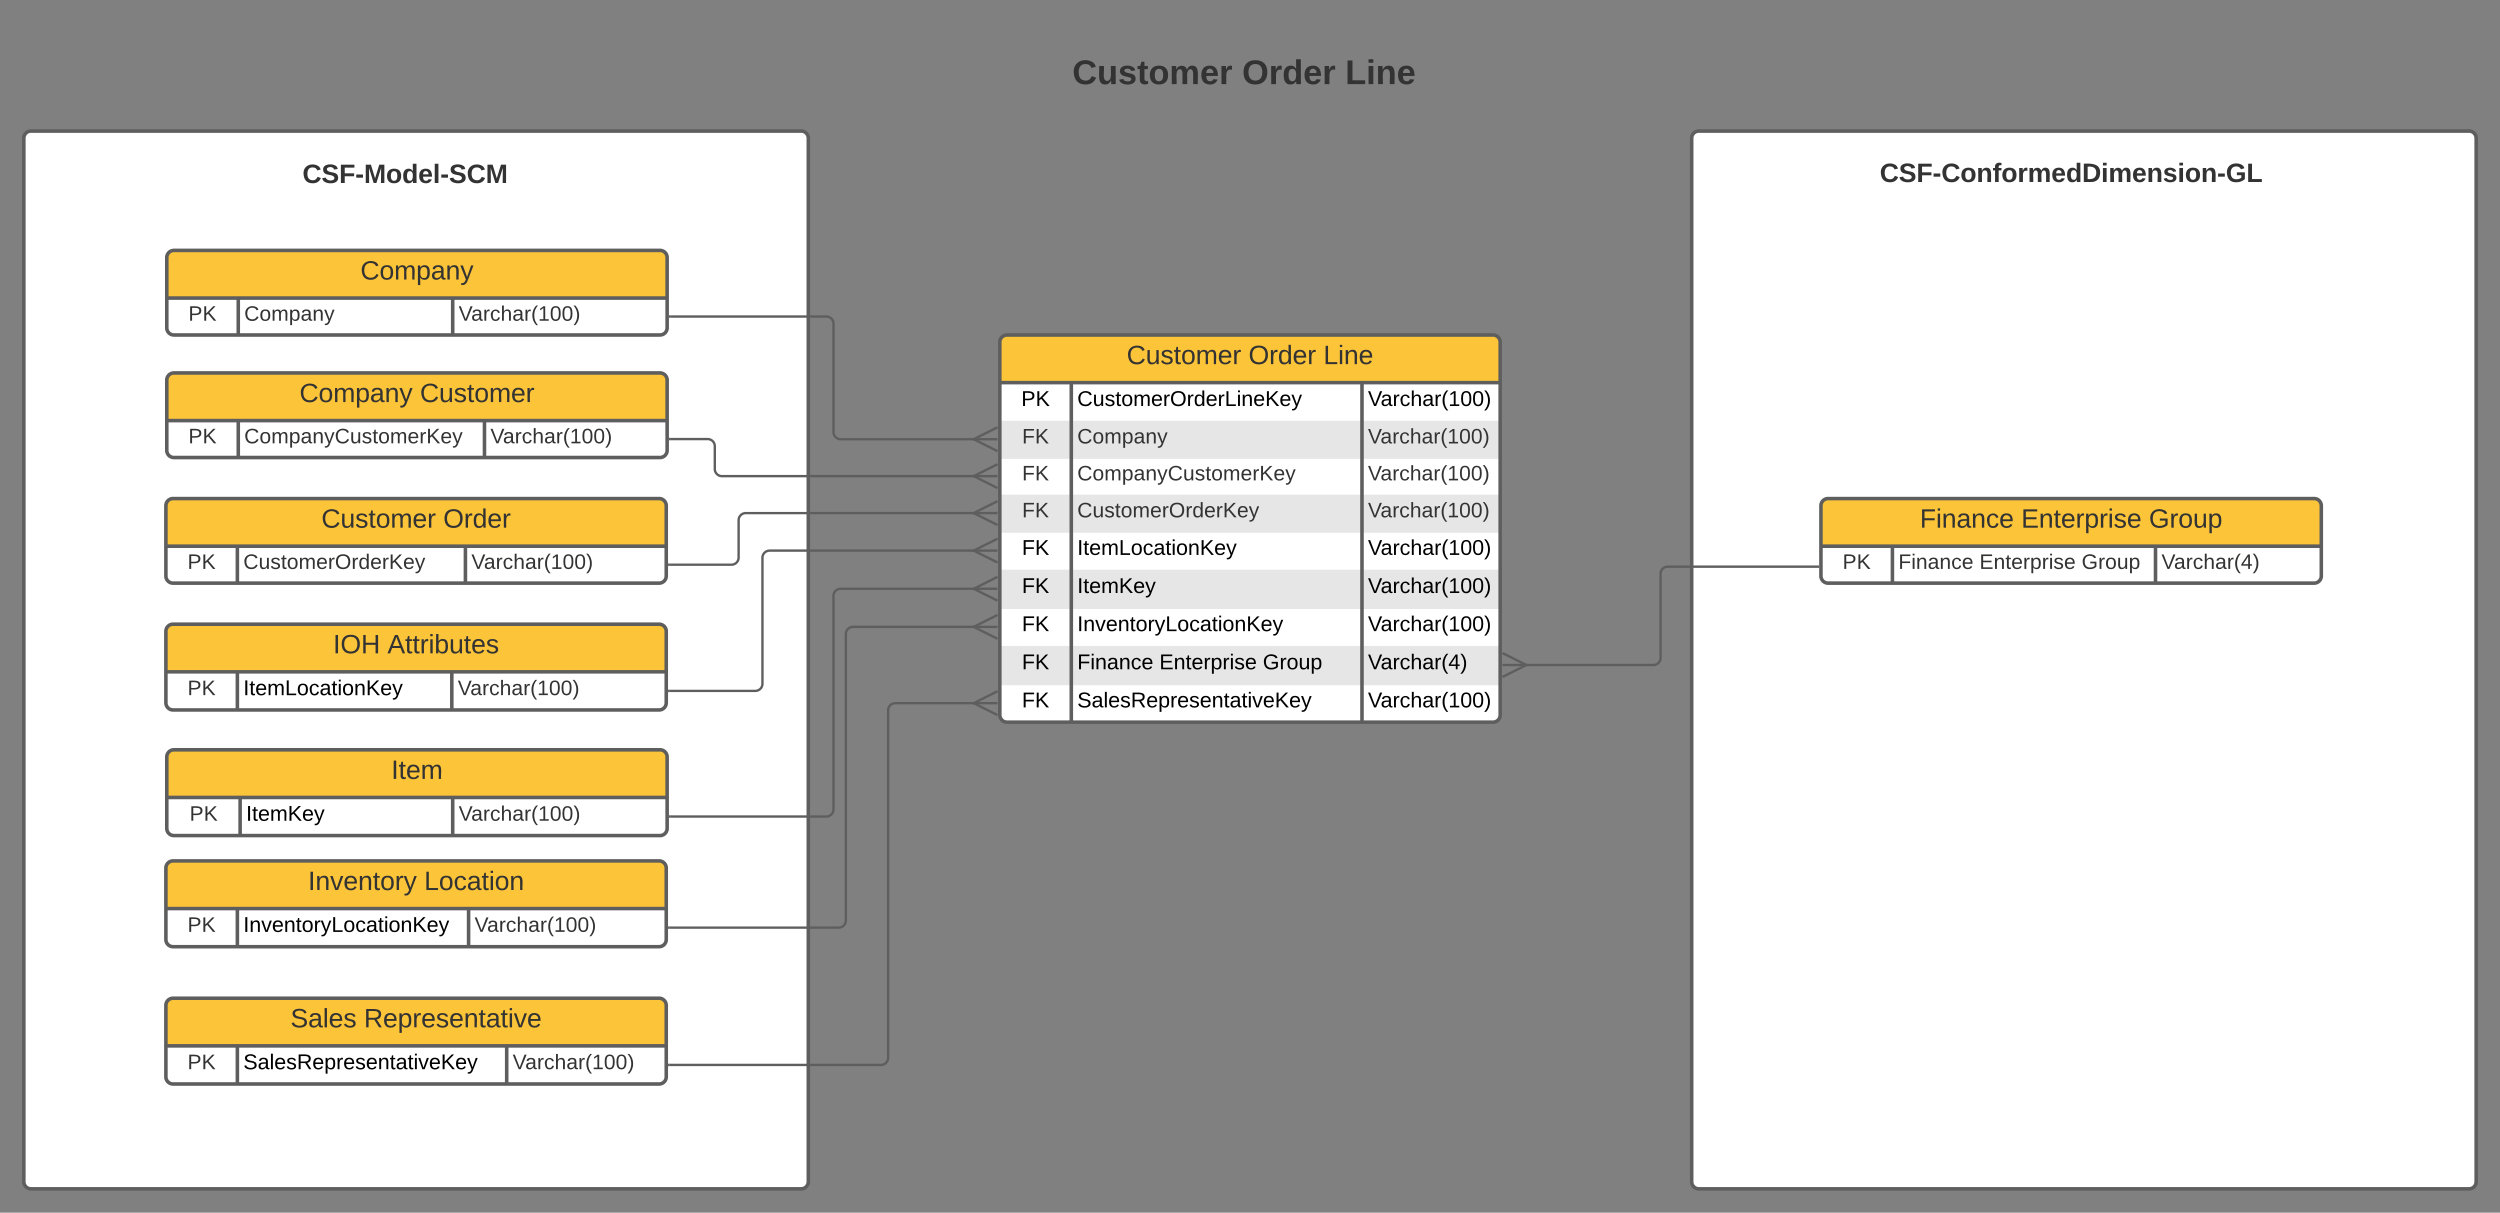 <?xml version="1.0" encoding="UTF-8"?>
<svg xmlns="http://www.w3.org/2000/svg" xmlns:xlink="http://www.w3.org/1999/xlink" xmlns:lucid="lucid" width="2098.5" height="1017.91">
	<rect width="100%" height="100%" fill="#808080" stroke="none"/>
	<g transform="translate(0 -82.09)" lucid:page-tab-id="xY98k4iH2YSc">
		<path d="M20 198.1a6 6 0 0 1 6-6h646.5a6 6 0 0 1 6 6V1074a6 6 0 0 1-6 6H26a6 6 0 0 1-6-6z" stroke="#5e5e5e" stroke-width="3" fill="#fff"/>
		<path d="M839.25 369.28a6 6 0 0 1 6-6h408a6 6 0 0 1 6 6v313a6 6 0 0 1-6 6h-408a6 6 0 0 1-6-6z" fill="#fff"/>
		<path d="M839.25 435.28v32h420v-32M839.25 497.28v32h420v-32M839.25 560.28v33h420v-33M839.25 624.28v33h420v-33" fill="#e6e6e6"/>
		<path d="M839.25 403.28v-34a6 6 0 0 1 6-6h408a6 6 0 0 1 6 6v34" fill="#fcc438"/>
		<path d="M839.25 369.28a6 6 0 0 1 6-6h408a6 6 0 0 1 6 6v313a6 6 0 0 1-6 6h-408a6 6 0 0 1-6-6zM839.25 403.28h420M899.25 403.28v285M1143.25 403.28v285" stroke="#5e5e5e" stroke-width="3" fill="none"/>
		<use xlink:href="#a" transform="matrix(1,0,0,1,849.25,363.279) translate(96.481 24.444)">
		</use>
		<use xlink:href="#b" transform="matrix(1,0,0,1,849.25,363.279) translate(198.765 24.444)">
		</use>
		<use xlink:href="#c" transform="matrix(1,0,0,1,849.25,363.279) translate(261.605 24.444)">
		</use>
		<use xlink:href="#d" transform="matrix(1,0,0,1,844.25,405.779) translate(13 17.1)">
		</use>
		<use xlink:href="#e" transform="matrix(1,0,0,1,904.25,405.779) translate(0 17.1)">
		</use>
		<use xlink:href="#f" transform="matrix(1,0,0,1,1148.25,405.779) translate(0 17.1)">
		</use>
		<use xlink:href="#g" transform="matrix(1,0,0,1,844.25,437.779) translate(13.667 16.556)">
		</use>
		<use xlink:href="#h" transform="matrix(1,0,0,1,904.25,437.779) translate(0 16.556)">
		</use>
		<use xlink:href="#i" transform="matrix(1,0,0,1,1148.25,437.779) translate(0 16.556)">
		</use>
		<use xlink:href="#g" transform="matrix(1,0,0,1,844.25,468.779) translate(13.667 16.556)">
		</use>
		<use xlink:href="#j" transform="matrix(1,0,0,1,904.25,468.779) translate(0 16.556)">
		</use>
		<use xlink:href="#i" transform="matrix(1,0,0,1,1148.25,468.779) translate(0 16.556)">
		</use>
		<use xlink:href="#g" transform="matrix(1,0,0,1,844.25,499.779) translate(13.667 16.556)">
		</use>
		<use xlink:href="#k" transform="matrix(1,0,0,1,904.25,499.779) translate(0 16.556)">
		</use>
		<use xlink:href="#i" transform="matrix(1,0,0,1,1148.25,499.779) translate(0 16.556)">
		</use>
		<use xlink:href="#l" transform="matrix(1,0,0,1,844.25,530.779) translate(13.525 17.1)">
		</use>
		<use xlink:href="#m" transform="matrix(1,0,0,1,904.25,530.779) translate(0 17.1)">
		</use>
		<use xlink:href="#f" transform="matrix(1,0,0,1,1148.25,530.779) translate(0 17.1)">
		</use>
		<use xlink:href="#l" transform="matrix(1,0,0,1,844.25,562.779) translate(13.525 17.1)">
		</use>
		<use xlink:href="#n" transform="matrix(1,0,0,1,904.25,562.779) translate(0 17.1)">
		</use>
		<use xlink:href="#f" transform="matrix(1,0,0,1,1148.25,562.779) translate(0 17.1)">
		</use>
		<use xlink:href="#l" transform="matrix(1,0,0,1,844.25,594.779) translate(13.525 17.1)">
		</use>
		<use xlink:href="#o" transform="matrix(1,0,0,1,904.25,594.779) translate(0 17.1)">
		</use>
		<use xlink:href="#f" transform="matrix(1,0,0,1,1148.25,594.779) translate(0 17.1)">
		</use>
		<use xlink:href="#l" transform="matrix(1,0,0,1,844.25,626.779) translate(13.525 17.1)">
		</use>
		<use xlink:href="#p" transform="matrix(1,0,0,1,904.25,626.779) translate(0 17.1)">
		</use>
		<use xlink:href="#q" transform="matrix(1,0,0,1,904.25,626.779) translate(68.9 17.1)">
		</use>
		<use xlink:href="#r" transform="matrix(1,0,0,1,904.25,626.779) translate(155.75 17.1)">
		</use>
		<use xlink:href="#s" transform="matrix(1,0,0,1,1148.25,626.779) translate(0 17.1)">
		</use>
		<use xlink:href="#t" transform="matrix(1,0,0,1,844.25,658.779) translate(13.525 17.1)">
		</use>
		<use xlink:href="#u" transform="matrix(1,0,0,1,904.25,658.779) translate(0 17.1)">
		</use>
		<use xlink:href="#f" transform="matrix(1,0,0,1,1148.25,658.779) translate(0 17.1)">
		</use>
		<path d="M140 401.14a6 6 0 0 1 6-6h408a6 6 0 0 1 6 6v59a6 6 0 0 1-6 6H146a6 6 0 0 1-6-6z" fill="#fff"/>
		<path d="M140 435.14v-34a6 6 0 0 1 6-6h408a6 6 0 0 1 6 6v34" fill="#fcc438"/>
		<path d="M140 401.14a6 6 0 0 1 6-6h408a6 6 0 0 1 6 6v59a6 6 0 0 1-6 6H146a6 6 0 0 1-6-6zM140 435.14h420M200 435.14v31M406.67 435.14v31" stroke="#5e5e5e" stroke-width="3" fill="none"/>
		<use xlink:href="#v" transform="matrix(1,0,0,1,150,395.14) translate(101.389 24.444)">
		</use>
		<use xlink:href="#w" transform="matrix(1,0,0,1,150,395.14) translate(202.5 24.444)">
		</use>
		<use xlink:href="#x" transform="matrix(1,0,0,1,145,437.64) translate(13.148 16.556)">
		</use>
		<use xlink:href="#j" transform="matrix(1,0,0,1,205,437.64) translate(0 16.556)">
		</use>
		<use xlink:href="#i" transform="matrix(1,0,0,1,411.667,437.64) translate(0 16.556)">
		</use>
		<path d="M220 206.42a6 6 0 0 1 6-6h228a6 6 0 0 1 6 6v48a6 6 0 0 1-6 6H226a6 6 0 0 1-6-6z" stroke="#000" stroke-opacity="0" stroke-width="3" fill="#fff" fill-opacity="0"/>
		<use xlink:href="#y" transform="matrix(1,0,0,1,225,205.419) translate(28.858 30.278)">
		</use>
		<path d="M139.25 926a6 6 0 0 1 6-6h408a6 6 0 0 1 6 6v60a6 6 0 0 1-6 6h-408a6 6 0 0 1-6-6z" fill="#fff"/>
		<path d="M139.25 960v-34a6 6 0 0 1 6-6h408a6 6 0 0 1 6 6v34" fill="#fcc438"/>
		<path d="M139.25 926a6 6 0 0 1 6-6h408a6 6 0 0 1 6 6v60a6 6 0 0 1-6 6h-408a6 6 0 0 1-6-6zM139.25 960h420M199.25 960v32M425.33 960v32" stroke="#5e5e5e" stroke-width="3" fill="none"/>
		<use xlink:href="#z" transform="matrix(1,0,0,1,149.25,920) translate(94.568 24.444)">
		</use>
		<use xlink:href="#A" transform="matrix(1,0,0,1,149.25,920) translate(156.235 24.444)">
		</use>
		<use xlink:href="#x" transform="matrix(1,0,0,1,144.25,962.5) translate(13.148 17.056)">
		</use>
		<use xlink:href="#u" transform="matrix(1,0,0,1,204.25,962.5) translate(0 17.1)">
		</use>
		<use xlink:href="#i" transform="matrix(1,0,0,1,430.333,962.5) translate(0 17.056)">
		</use>
		<path d="M139.25 506.58a6 6 0 0 1 6-6h408a6 6 0 0 1 6 6v59a6 6 0 0 1-6 6h-408a6 6 0 0 1-6-6z" fill="#fff"/>
		<path d="M139.25 540.58v-34a6 6 0 0 1 6-6h408a6 6 0 0 1 6 6v34" fill="#fcc438"/>
		<path d="M139.25 506.58a6 6 0 0 1 6-6h408a6 6 0 0 1 6 6v59a6 6 0 0 1-6 6h-408a6 6 0 0 1-6-6zM139.25 540.58h420M199.25 540.58v31M390.67 540.58v31" stroke="#5e5e5e" stroke-width="3" fill="none"/>
		<use xlink:href="#a" transform="matrix(1,0,0,1,149.25,500.584) translate(120.525 24.444)">
		</use>
		<use xlink:href="#B" transform="matrix(1,0,0,1,149.25,500.584) translate(222.809 24.444)">
		</use>
		<use xlink:href="#x" transform="matrix(1,0,0,1,144.25,543.084) translate(13.148 16.556)">
		</use>
		<use xlink:href="#k" transform="matrix(1,0,0,1,204.25,543.084) translate(0 16.556)">
		</use>
		<use xlink:href="#i" transform="matrix(1,0,0,1,395.667,543.084) translate(0 16.556)">
		</use>
		<path d="M139.25 612.03a6 6 0 0 1 6-6h408a6 6 0 0 1 6 6v60a6 6 0 0 1-6 6h-408a6 6 0 0 1-6-6z" fill="#fff"/>
		<path d="M139.25 646.03v-34a6 6 0 0 1 6-6h408a6 6 0 0 1 6 6v34" fill="#fcc438"/>
		<path d="M139.25 612.03a6 6 0 0 1 6-6h408a6 6 0 0 1 6 6v60a6 6 0 0 1-6 6h-408a6 6 0 0 1-6-6zM139.25 646.03h420M199.25 646.03v32M379.25 646.03v32" stroke="#5e5e5e" stroke-width="3" fill="none"/>
		<use xlink:href="#C" transform="matrix(1,0,0,1,149.25,606.028) translate(130.34 24.444)">
		</use>
		<use xlink:href="#D" transform="matrix(1,0,0,1,149.25,606.028) translate(175.957 24.444)">
		</use>
		<use xlink:href="#x" transform="matrix(1,0,0,1,144.25,648.528) translate(13.148 17.056)">
		</use>
		<use xlink:href="#m" transform="matrix(1,0,0,1,204.25,648.528) translate(0 17.1)">
		</use>
		<use xlink:href="#i" transform="matrix(1,0,0,1,384.25,648.528) translate(0 17.056)">
		</use>
		<path d="M140 717.47a6 6 0 0 1 6-6h408a6 6 0 0 1 6 6v60a6 6 0 0 1-6 6H146a6 6 0 0 1-6-6z" fill="#fff"/>
		<path d="M140 751.47v-34a6 6 0 0 1 6-6h408a6 6 0 0 1 6 6v34" fill="#fcc438"/>
		<path d="M140 717.47a6 6 0 0 1 6-6h408a6 6 0 0 1 6 6v60a6 6 0 0 1-6 6H146a6 6 0 0 1-6-6zM140 751.47h420M201.56 751.47v32M380 751.47v32" stroke="#5e5e5e" stroke-width="3" fill="none"/>
		<use xlink:href="#E" transform="matrix(1,0,0,1,150,711.473) translate(178.426 24.444)">
		</use>
		<use xlink:href="#x" transform="matrix(1,0,0,1,145,753.973) translate(14.148 17.056)">
		</use>
		<use xlink:href="#n" transform="matrix(1,0,0,1,206.565,753.973) translate(0 17.1)">
		</use>
		<use xlink:href="#i" transform="matrix(1,0,0,1,385,753.973) translate(0 17.056)">
		</use>
		<path d="M562.5 450.64H594a6 6 0 0 1 6 6v19.13a6 6 0 0 0 6 6h212.93" stroke="#5e5e5e" stroke-width="2" fill="none"/>
		<path d="M562.53 451.64h-1.03v-2h1.03z" stroke="#5e5e5e" stroke-width=".05" fill="#5e5e5e"/>
		<path d="M837.3 491.77l-20-10 20-10" stroke="#5e5e5e" stroke-width="2" fill="#fff" fill-opacity="0"/>
		<path d="M837.3 481.77h-20" stroke="#5e5e5e" stroke-width="2" fill="#fff"/>
		<path d="M561.75 556.1H614a6 6 0 0 0 6-6v-31.32a6 6 0 0 1 6-6h192.93" stroke="#5e5e5e" stroke-width="2" fill="none"/>
		<path d="M561.78 557.1h-1.03v-2h1.03z" stroke="#5e5e5e" stroke-width=".05" fill="#5e5e5e"/>
		<path d="M837.3 522.78l-20-10 20-10" stroke="#5e5e5e" stroke-width="2" fill="#fff" fill-opacity="0"/>
		<path d="M837.3 512.78h-20" stroke="#5e5e5e" stroke-width="2" fill="#fff"/>
		<path d="M561.75 976H739.5a6 6 0 0 0 6-6V678.33a6 6 0 0 1 6-6h67.43" stroke="#5e5e5e" stroke-width="2" fill="none"/>
		<path d="M561.78 977h-1.03v-2h1.03z" stroke="#5e5e5e" stroke-width=".05" fill="#5e5e5e"/>
		<path d="M837.3 682.33l-20-10 20-10" stroke="#5e5e5e" stroke-width="2" fill="#fff" fill-opacity="0"/>
		<path d="M837.3 672.33h-20" stroke="#5e5e5e" stroke-width="2" fill="#fff"/>
		<path d="M139.25 810.74a6 6 0 0 1 6-6h408a6 6 0 0 1 6 6v60a6 6 0 0 1-6 6h-408a6 6 0 0 1-6-6z" fill="#fff"/>
		<path d="M139.25 844.74v-34a6 6 0 0 1 6-6h408a6 6 0 0 1 6 6v34" fill="#fcc438"/>
		<path d="M139.25 810.74a6 6 0 0 1 6-6h408a6 6 0 0 1 6 6v60a6 6 0 0 1-6 6h-408a6 6 0 0 1-6-6zM139.25 844.74h420M199.25 844.74v32M393.33 844.74v32" stroke="#5e5e5e" stroke-width="3" fill="none"/>
		<use xlink:href="#F" transform="matrix(1,0,0,1,149.25,804.736) translate(109.321 24.444)">
		</use>
		<use xlink:href="#G" transform="matrix(1,0,0,1,149.25,804.736) translate(206.79 24.444)">
		</use>
		<use xlink:href="#x" transform="matrix(1,0,0,1,144.25,847.236) translate(13.148 17.056)">
		</use>
		<use xlink:href="#o" transform="matrix(1,0,0,1,204.25,847.236) translate(0 17.1)">
		</use>
		<use xlink:href="#i" transform="matrix(1,0,0,1,398.333,847.236) translate(0 17.056)">
		</use>
		<path d="M839.25 108.1a6 6 0 0 1 6-6h398a6 6 0 0 1 6 6v78a6 6 0 0 1-6 6h-398a6 6 0 0 1-6-6z" stroke="#000" stroke-opacity="0" stroke-width="3" fill="#fff" fill-opacity="0"/>
		<use xlink:href="#H" transform="matrix(1,0,0,1,844.25,107.09) translate(55.836 45.611)">
		</use>
		<use xlink:href="#I" transform="matrix(1,0,0,1,844.25,107.09) translate(198.355 45.611)">
		</use>
		<use xlink:href="#J" transform="matrix(1,0,0,1,844.25,107.09) translate(284.941 45.611)">
		</use>
		<path d="M1420 198.1a6 6 0 0 1 6-6h646.5a6 6 0 0 1 6 6V1074a6 6 0 0 1-6 6H1426a6 6 0 0 1-6-6z" stroke="#5e5e5e" stroke-width="3" fill="#fff"/>
		<path d="M1528.5 506.58a6 6 0 0 1 6-6h408a6 6 0 0 1 6 6v59a6 6 0 0 1-6 6h-408a6 6 0 0 1-6-6z" fill="#fff"/>
		<path d="M1528.5 540.58v-34a6 6 0 0 1 6-6h408a6 6 0 0 1 6 6v34" fill="#fcc438"/>
		<path d="M1528.5 506.58a6 6 0 0 1 6-6h408a6 6 0 0 1 6 6v59a6 6 0 0 1-6 6h-408a6 6 0 0 1-6-6zM1528.5 540.58h420M1588.5 540.58v31M1809.33 540.58v31" stroke="#5e5e5e" stroke-width="3" fill="none"/>
		<use xlink:href="#K" transform="matrix(1,0,0,1,1538.5,500.584) translate(73.025 24.444)">
		</use>
		<use xlink:href="#L" transform="matrix(1,0,0,1,1538.5,500.584) translate(158.086 24.444)">
		</use>
		<use xlink:href="#M" transform="matrix(1,0,0,1,1538.5,500.584) translate(265.309 24.444)">
		</use>
		<use xlink:href="#x" transform="matrix(1,0,0,1,1533.5,543.084) translate(13.148 16.556)">
		</use>
		<use xlink:href="#N" transform="matrix(1,0,0,1,1593.5,543.084) translate(0 16.556)">
		</use>
		<use xlink:href="#O" transform="matrix(1,0,0,1,1593.5,543.084) translate(68.049 16.556)">
		</use>
		<use xlink:href="#P" transform="matrix(1,0,0,1,1593.5,543.084) translate(153.827 16.556)">
		</use>
		<use xlink:href="#Q" transform="matrix(1,0,0,1,1814.333,543.084) translate(0 16.556)">
		</use>
		<path d="M1618.5 206.42a6 6 0 0 1 6-6h228a6 6 0 0 1 6 6v48a6 6 0 0 1-6 6h-228a6 6 0 0 1-6-6z" stroke="#000" stroke-opacity="0" stroke-width="3" fill="#fff" fill-opacity="0"/>
		<use xlink:href="#R" transform="matrix(1,0,0,1,1623.5,205.419) translate(-45.648 29.444)">
		</use>
		<path d="M1279.57 640.3h108.3a6 6 0 0 0 6-6v-70.55a6 6 0 0 1 6-6H1526" stroke="#5e5e5e" stroke-width="2" fill="none"/>
		<path d="M1261.2 630.3l20 10-20 10" stroke="#5e5e5e" stroke-width="2" fill="#fff" fill-opacity="0"/>
		<path d="M1261.2 640.3h20" stroke="#5e5e5e" stroke-width="2" fill="#fff"/>
		<path d="M1527 558.75h-1.03v-2h1.03z" stroke="#5e5e5e" stroke-width=".05" fill="#5e5e5e"/>
		<path d="M140 298.28a6 6 0 0 1 6-6h408a6 6 0 0 1 6 6v59a6 6 0 0 1-6 6H146a6 6 0 0 1-6-6z" fill="#fff"/>
		<path d="M140 332.28v-34a6 6 0 0 1 6-6h408a6 6 0 0 1 6 6v34" fill="#fcc438"/>
		<path d="M140 298.28a6 6 0 0 1 6-6h408a6 6 0 0 1 6 6v59a6 6 0 0 1-6 6H146a6 6 0 0 1-6-6zM140 332.28h420M200 332.28v31M380 332.28v31" stroke="#5e5e5e" stroke-width="3" fill="none"/>
		<use xlink:href="#S" transform="matrix(1,0,0,1,150,292.279) translate(152.531 24.444)">
		</use>
		<use xlink:href="#x" transform="matrix(1,0,0,1,145,334.779) translate(13.148 16.556)">
		</use>
		<use xlink:href="#T" transform="matrix(1,0,0,1,205,334.779) translate(0 16.556)">
		</use>
		<use xlink:href="#i" transform="matrix(1,0,0,1,385,334.779) translate(0 16.556)">
		</use>
		<path d="M562.5 347.78h131.13a6 6 0 0 1 6 6v91a6 6 0 0 0 6 6h113.3" stroke="#5e5e5e" stroke-width="2" fill="none"/>
		<path d="M562.53 348.78h-1.03v-2h1.03z" stroke="#5e5e5e" stroke-width=".05" fill="#5e5e5e"/>
		<path d="M837.3 460.77l-20-10 20-10" stroke="#5e5e5e" stroke-width="2" fill="#fff" fill-opacity="0"/>
		<path d="M837.3 450.77h-20" stroke="#5e5e5e" stroke-width="2" fill="#fff"/>
		<path d="M561.75 860.74H704a6 6 0 0 0 6-6V614.3a6 6 0 0 1 6-6h102.93" stroke="#5e5e5e" stroke-width="2" fill="none"/>
		<path d="M561.78 861.74h-1.03v-2h1.03z" stroke="#5e5e5e" stroke-width=".05" fill="#5e5e5e"/>
		<path d="M837.3 618.3l-20-10 20-10" stroke="#5e5e5e" stroke-width="2" fill="#fff" fill-opacity="0"/>
		<path d="M837.3 608.3h-20" stroke="#5e5e5e" stroke-width="2" fill="#fff"/>
		<path d="M561.75 662.03H634a6 6 0 0 0 6-6V550.28a6 6 0 0 1 6-6h172.93" stroke="#5e5e5e" stroke-width="2" fill="none"/>
		<path d="M561.78 663.03h-1.03v-2h1.03z" stroke="#5e5e5e" stroke-width=".05" fill="#5e5e5e"/>
		<path d="M837.3 554.28l-20-10 20-10" stroke="#5e5e5e" stroke-width="2" fill="#fff" fill-opacity="0"/>
		<path d="M837.3 544.28h-20" stroke="#5e5e5e" stroke-width="2" fill="#fff"/>
		<path d="M562.5 767.47h131.13a6 6 0 0 0 6-6V582.3a6 6 0 0 1 6-6h113.3" stroke="#5e5e5e" stroke-width="2" fill="none"/>
		<path d="M562.53 768.47h-1.03v-2h1.03z" stroke="#5e5e5e" stroke-width=".05" fill="#5e5e5e"/>
		<path d="M837.3 586.3l-20-10 20-10" stroke="#5e5e5e" stroke-width="2" fill="#fff" fill-opacity="0"/>
		<path d="M837.3 576.3h-20" stroke="#5e5e5e" stroke-width="2" fill="#fff"/>
		<defs>
			<path fill="#333" d="M212-179c-10-28-35-45-73-45-59 0-87 40-87 99 0 60 29 101 89 101 43 0 62-24 78-52l27 14C228-24 195 4 139 4 59 4 22-46 18-125c-6-104 99-153 187-111 19 9 31 26 39 46" id="U"/>
			<path fill="#333" d="M84 4C-5 8 30-112 23-190h32v120c0 31 7 50 39 49 72-2 45-101 50-169h31l1 190h-30c-1-10 1-25-2-33-11 22-28 36-60 37" id="V"/>
			<path fill="#333" d="M135-143c-3-34-86-38-87 0 15 53 115 12 119 90S17 21 10-45l28-5c4 36 97 45 98 0-10-56-113-15-118-90-4-57 82-63 122-42 12 7 21 19 24 35" id="W"/>
			<path fill="#333" d="M59-47c-2 24 18 29 38 22v24C64 9 27 4 27-40v-127H5v-23h24l9-43h21v43h35v23H59v120" id="X"/>
			<path fill="#333" d="M100-194c62-1 85 37 85 99 1 63-27 99-86 99S16-35 15-95c0-66 28-99 85-99zM99-20c44 1 53-31 53-75 0-43-8-75-51-75s-53 32-53 75 10 74 51 75" id="Y"/>
			<path fill="#333" d="M210-169c-67 3-38 105-44 169h-31v-121c0-29-5-50-35-48C34-165 62-65 56 0H25l-1-190h30c1 10-1 24 2 32 10-44 99-50 107 0 11-21 27-35 58-36 85-2 47 119 55 194h-31v-121c0-29-5-49-35-48" id="Z"/>
			<path fill="#333" d="M100-194c63 0 86 42 84 106H49c0 40 14 67 53 68 26 1 43-12 49-29l28 8c-11 28-37 45-77 45C44 4 14-33 15-96c1-61 26-98 85-98zm52 81c6-60-76-77-97-28-3 7-6 17-6 28h103" id="aa"/>
			<path fill="#333" d="M114-163C36-179 61-72 57 0H25l-1-190h30c1 12-1 29 2 39 6-27 23-49 58-41v29" id="ab"/>
			<g id="a">
				<use transform="matrix(0.062,0,0,0.062,0,0)" xlink:href="#U">
				</use>
				<use transform="matrix(0.062,0,0,0.062,15.988,0)" xlink:href="#V">
				</use>
				<use transform="matrix(0.062,0,0,0.062,28.333,0)" xlink:href="#W">
				</use>
				<use transform="matrix(0.062,0,0,0.062,39.444,0)" xlink:href="#X">
				</use>
				<use transform="matrix(0.062,0,0,0.062,45.617,0)" xlink:href="#Y">
				</use>
				<use transform="matrix(0.062,0,0,0.062,57.963,0)" xlink:href="#Z">
				</use>
				<use transform="matrix(0.062,0,0,0.062,76.42,0)" xlink:href="#aa">
				</use>
				<use transform="matrix(0.062,0,0,0.062,88.765,0)" xlink:href="#ab">
				</use>
			</g>
			<path fill="#333" d="M140-251c81 0 123 46 123 126C263-46 219 4 140 4 59 4 17-45 17-125s42-126 123-126zm0 227c63 0 89-41 89-101s-29-99-89-99c-61 0-89 39-89 99S79-25 140-24" id="ac"/>
			<path fill="#333" d="M85-194c31 0 48 13 60 33l-1-100h32l1 261h-30c-2-10 0-23-3-31C134-8 116 4 85 4 32 4 16-35 15-94c0-66 23-100 70-100zm9 24c-40 0-46 34-46 75 0 40 6 74 45 74 42 0 51-32 51-76 0-42-9-74-50-73" id="ad"/>
			<g id="b">
				<use transform="matrix(0.062,0,0,0.062,0,0)" xlink:href="#ac">
				</use>
				<use transform="matrix(0.062,0,0,0.062,17.284,0)" xlink:href="#ab">
				</use>
				<use transform="matrix(0.062,0,0,0.062,24.63,0)" xlink:href="#ad">
				</use>
				<use transform="matrix(0.062,0,0,0.062,36.975,0)" xlink:href="#aa">
				</use>
				<use transform="matrix(0.062,0,0,0.062,49.321,0)" xlink:href="#ab">
				</use>
			</g>
			<path fill="#333" d="M30 0v-248h33v221h125V0H30" id="ae"/>
			<path fill="#333" d="M24-231v-30h32v30H24zM24 0v-190h32V0H24" id="af"/>
			<path fill="#333" d="M117-194c89-4 53 116 60 194h-32v-121c0-31-8-49-39-48C34-167 62-67 57 0H25l-1-190h30c1 10-1 24 2 32 11-22 29-35 61-36" id="ag"/>
			<g id="c">
				<use transform="matrix(0.062,0,0,0.062,0,0)" xlink:href="#ae">
				</use>
				<use transform="matrix(0.062,0,0,0.062,12.346,0)" xlink:href="#af">
				</use>
				<use transform="matrix(0.062,0,0,0.062,17.222,0)" xlink:href="#ag">
				</use>
				<use transform="matrix(0.062,0,0,0.062,29.568,0)" xlink:href="#aa">
				</use>
			</g>
			<path d="M30-248c87 1 191-15 191 75 0 78-77 80-158 76V0H30v-248zm33 125c57 0 124 11 124-50 0-59-68-47-124-48v98" id="ah"/>
			<path d="M194 0L95-120 63-95V0H30v-248h33v124l119-124h40L117-140 236 0h-42" id="ai"/>
			<g id="d">
				<use transform="matrix(0.05,0,0,0.05,0,0)" xlink:href="#ah">
				</use>
				<use transform="matrix(0.05,0,0,0.05,12,0)" xlink:href="#ai">
				</use>
			</g>
			<path d="M212-179c-10-28-35-45-73-45-59 0-87 40-87 99 0 60 29 101 89 101 43 0 62-24 78-52l27 14C228-24 195 4 139 4 59 4 22-46 18-125c-6-104 99-153 187-111 19 9 31 26 39 46" id="aj"/>
			<path d="M84 4C-5 8 30-112 23-190h32v120c0 31 7 50 39 49 72-2 45-101 50-169h31l1 190h-30c-1-10 1-25-2-33-11 22-28 36-60 37" id="ak"/>
			<path d="M135-143c-3-34-86-38-87 0 15 53 115 12 119 90S17 21 10-45l28-5c4 36 97 45 98 0-10-56-113-15-118-90-4-57 82-63 122-42 12 7 21 19 24 35" id="al"/>
			<path d="M59-47c-2 24 18 29 38 22v24C64 9 27 4 27-40v-127H5v-23h24l9-43h21v43h35v23H59v120" id="am"/>
			<path d="M100-194c62-1 85 37 85 99 1 63-27 99-86 99S16-35 15-95c0-66 28-99 85-99zM99-20c44 1 53-31 53-75 0-43-8-75-51-75s-53 32-53 75 10 74 51 75" id="an"/>
			<path d="M210-169c-67 3-38 105-44 169h-31v-121c0-29-5-50-35-48C34-165 62-65 56 0H25l-1-190h30c1 10-1 24 2 32 10-44 99-50 107 0 11-21 27-35 58-36 85-2 47 119 55 194h-31v-121c0-29-5-49-35-48" id="ao"/>
			<path d="M100-194c63 0 86 42 84 106H49c0 40 14 67 53 68 26 1 43-12 49-29l28 8c-11 28-37 45-77 45C44 4 14-33 15-96c1-61 26-98 85-98zm52 81c6-60-76-77-97-28-3 7-6 17-6 28h103" id="ap"/>
			<path d="M114-163C36-179 61-72 57 0H25l-1-190h30c1 12-1 29 2 39 6-27 23-49 58-41v29" id="aq"/>
			<path d="M140-251c81 0 123 46 123 126C263-46 219 4 140 4 59 4 17-45 17-125s42-126 123-126zm0 227c63 0 89-41 89-101s-29-99-89-99c-61 0-89 39-89 99S79-25 140-24" id="ar"/>
			<path d="M85-194c31 0 48 13 60 33l-1-100h32l1 261h-30c-2-10 0-23-3-31C134-8 116 4 85 4 32 4 16-35 15-94c0-66 23-100 70-100zm9 24c-40 0-46 34-46 75 0 40 6 74 45 74 42 0 51-32 51-76 0-42-9-74-50-73" id="as"/>
			<path d="M30 0v-248h33v221h125V0H30" id="at"/>
			<path d="M24-231v-30h32v30H24zM24 0v-190h32V0H24" id="au"/>
			<path d="M117-194c89-4 53 116 60 194h-32v-121c0-31-8-49-39-48C34-167 62-67 57 0H25l-1-190h30c1 10-1 24 2 32 11-22 29-35 61-36" id="av"/>
			<path d="M179-190L93 31C79 59 56 82 12 73V49c39 6 53-20 64-50L1-190h34L92-34l54-156h33" id="aw"/>
			<g id="e">
				<use transform="matrix(0.05,0,0,0.05,0,0)" xlink:href="#aj">
				</use>
				<use transform="matrix(0.05,0,0,0.05,12.95,0)" xlink:href="#ak">
				</use>
				<use transform="matrix(0.05,0,0,0.05,22.95,0)" xlink:href="#al">
				</use>
				<use transform="matrix(0.05,0,0,0.05,31.95,0)" xlink:href="#am">
				</use>
				<use transform="matrix(0.05,0,0,0.05,36.95,0)" xlink:href="#an">
				</use>
				<use transform="matrix(0.05,0,0,0.05,46.95,0)" xlink:href="#ao">
				</use>
				<use transform="matrix(0.05,0,0,0.05,61.9,0)" xlink:href="#ap">
				</use>
				<use transform="matrix(0.05,0,0,0.05,71.9,0)" xlink:href="#aq">
				</use>
				<use transform="matrix(0.05,0,0,0.05,77.85,0)" xlink:href="#ar">
				</use>
				<use transform="matrix(0.05,0,0,0.05,91.85,0)" xlink:href="#aq">
				</use>
				<use transform="matrix(0.05,0,0,0.05,97.8,0)" xlink:href="#as">
				</use>
				<use transform="matrix(0.05,0,0,0.05,107.8,0)" xlink:href="#ap">
				</use>
				<use transform="matrix(0.05,0,0,0.05,117.8,0)" xlink:href="#aq">
				</use>
				<use transform="matrix(0.05,0,0,0.05,123.75,0)" xlink:href="#at">
				</use>
				<use transform="matrix(0.05,0,0,0.05,133.75,0)" xlink:href="#au">
				</use>
				<use transform="matrix(0.05,0,0,0.05,137.7,0)" xlink:href="#av">
				</use>
				<use transform="matrix(0.05,0,0,0.05,147.7,0)" xlink:href="#ap">
				</use>
				<use transform="matrix(0.05,0,0,0.05,157.7,0)" xlink:href="#ai">
				</use>
				<use transform="matrix(0.05,0,0,0.05,169.7,0)" xlink:href="#ap">
				</use>
				<use transform="matrix(0.05,0,0,0.05,179.7,0)" xlink:href="#aw">
				</use>
			</g>
			<path d="M137 0h-34L2-248h35l83 218 83-218h36" id="ax"/>
			<path d="M141-36C126-15 110 5 73 4 37 3 15-17 15-53c-1-64 63-63 125-63 3-35-9-54-41-54-24 1-41 7-42 31l-33-3c5-37 33-52 76-52 45 0 72 20 72 64v82c-1 20 7 32 28 27v20c-31 9-61-2-59-35zM48-53c0 20 12 33 32 33 41-3 63-29 60-74-43 2-92-5-92 41" id="ay"/>
			<path d="M96-169c-40 0-48 33-48 73s9 75 48 75c24 0 41-14 43-38l32 2c-6 37-31 61-74 61-59 0-76-41-82-99-10-93 101-131 147-64 4 7 5 14 7 22l-32 3c-4-21-16-35-41-35" id="az"/>
			<path d="M106-169C34-169 62-67 57 0H25v-261h32l-1 103c12-21 28-36 61-36 89 0 53 116 60 194h-32v-121c2-32-8-49-39-48" id="aA"/>
			<path d="M87 75C49 33 22-17 22-94c0-76 28-126 65-167h31c-38 41-64 92-64 168S80 34 118 75H87" id="aB"/>
			<path d="M27 0v-27h64v-190l-56 39v-29l58-41h29v221h61V0H27" id="aC"/>
			<path d="M101-251c68 0 85 55 85 127S166 4 100 4C33 4 14-52 14-124c0-73 17-127 87-127zm-1 229c47 0 54-49 54-102s-4-102-53-102c-51 0-55 48-55 102 0 53 5 102 54 102" id="aD"/>
			<path d="M33-261c38 41 65 92 65 168S71 34 33 75H2C39 34 66-17 66-93S39-220 2-261h31" id="aE"/>
			<g id="f">
				<use transform="matrix(0.05,0,0,0.05,0,0)" xlink:href="#ax">
				</use>
				<use transform="matrix(0.05,0,0,0.05,10.65,0)" xlink:href="#ay">
				</use>
				<use transform="matrix(0.05,0,0,0.05,20.65,0)" xlink:href="#aq">
				</use>
				<use transform="matrix(0.05,0,0,0.05,26.6,0)" xlink:href="#az">
				</use>
				<use transform="matrix(0.05,0,0,0.05,35.6,0)" xlink:href="#aA">
				</use>
				<use transform="matrix(0.05,0,0,0.05,45.6,0)" xlink:href="#ay">
				</use>
				<use transform="matrix(0.05,0,0,0.05,55.6,0)" xlink:href="#aq">
				</use>
				<use transform="matrix(0.05,0,0,0.05,61.55,0)" xlink:href="#aB">
				</use>
				<use transform="matrix(0.05,0,0,0.05,67.5,0)" xlink:href="#aC">
				</use>
				<use transform="matrix(0.05,0,0,0.05,77.5,0)" xlink:href="#aD">
				</use>
				<use transform="matrix(0.05,0,0,0.05,87.5,0)" xlink:href="#aD">
				</use>
				<use transform="matrix(0.05,0,0,0.05,97.5,0)" xlink:href="#aE">
				</use>
			</g>
			<path fill="#333" d="M63-220v92h138v28H63V0H30v-248h175v28H63" id="aF"/>
			<path fill="#333" d="M194 0L95-120 63-95V0H30v-248h33v124l119-124h40L117-140 236 0h-42" id="aG"/>
			<g id="g">
				<use transform="matrix(0.049,0,0,0.049,0,0)" xlink:href="#aF">
				</use>
				<use transform="matrix(0.049,0,0,0.049,10.815,0)" xlink:href="#aG">
				</use>
			</g>
			<path fill="#333" d="M115-194c55 1 70 41 70 98S169 2 115 4C84 4 66-9 55-30l1 105H24l-1-265h31l2 30c10-21 28-34 59-34zm-8 174c40 0 45-34 45-75s-6-73-45-74c-42 0-51 32-51 76 0 43 10 73 51 73" id="aH"/>
			<path fill="#333" d="M141-36C126-15 110 5 73 4 37 3 15-17 15-53c-1-64 63-63 125-63 3-35-9-54-41-54-24 1-41 7-42 31l-33-3c5-37 33-52 76-52 45 0 72 20 72 64v82c-1 20 7 32 28 27v20c-31 9-61-2-59-35zM48-53c0 20 12 33 32 33 41-3 63-29 60-74-43 2-92-5-92 41" id="aI"/>
			<path fill="#333" d="M179-190L93 31C79 59 56 82 12 73V49c39 6 53-20 64-50L1-190h34L92-34l54-156h33" id="aJ"/>
			<g id="h">
				<use transform="matrix(0.049,0,0,0.049,0,0)" xlink:href="#U">
				</use>
				<use transform="matrix(0.049,0,0,0.049,12.79,0)" xlink:href="#Y">
				</use>
				<use transform="matrix(0.049,0,0,0.049,22.667,0)" xlink:href="#Z">
				</use>
				<use transform="matrix(0.049,0,0,0.049,37.432,0)" xlink:href="#aH">
				</use>
				<use transform="matrix(0.049,0,0,0.049,47.309,0)" xlink:href="#aI">
				</use>
				<use transform="matrix(0.049,0,0,0.049,57.185,0)" xlink:href="#ag">
				</use>
				<use transform="matrix(0.049,0,0,0.049,67.062,0)" xlink:href="#aJ">
				</use>
			</g>
			<path fill="#333" d="M137 0h-34L2-248h35l83 218 83-218h36" id="aK"/>
			<path fill="#333" d="M96-169c-40 0-48 33-48 73s9 75 48 75c24 0 41-14 43-38l32 2c-6 37-31 61-74 61-59 0-76-41-82-99-10-93 101-131 147-64 4 7 5 14 7 22l-32 3c-4-21-16-35-41-35" id="aL"/>
			<path fill="#333" d="M106-169C34-169 62-67 57 0H25v-261h32l-1 103c12-21 28-36 61-36 89 0 53 116 60 194h-32v-121c2-32-8-49-39-48" id="aM"/>
			<path fill="#333" d="M87 75C49 33 22-17 22-94c0-76 28-126 65-167h31c-38 41-64 92-64 168S80 34 118 75H87" id="aN"/>
			<path fill="#333" d="M27 0v-27h64v-190l-56 39v-29l58-41h29v221h61V0H27" id="aO"/>
			<path fill="#333" d="M101-251c68 0 85 55 85 127S166 4 100 4C33 4 14-52 14-124c0-73 17-127 87-127zm-1 229c47 0 54-49 54-102s-4-102-53-102c-51 0-55 48-55 102 0 53 5 102 54 102" id="aP"/>
			<path fill="#333" d="M33-261c38 41 65 92 65 168S71 34 33 75H2C39 34 66-17 66-93S39-220 2-261h31" id="aQ"/>
			<g id="i">
				<use transform="matrix(0.049,0,0,0.049,0,0)" xlink:href="#aK">
				</use>
				<use transform="matrix(0.049,0,0,0.049,10.519,0)" xlink:href="#aI">
				</use>
				<use transform="matrix(0.049,0,0,0.049,20.395,0)" xlink:href="#ab">
				</use>
				<use transform="matrix(0.049,0,0,0.049,26.272,0)" xlink:href="#aL">
				</use>
				<use transform="matrix(0.049,0,0,0.049,35.16,0)" xlink:href="#aM">
				</use>
				<use transform="matrix(0.049,0,0,0.049,45.037,0)" xlink:href="#aI">
				</use>
				<use transform="matrix(0.049,0,0,0.049,54.914,0)" xlink:href="#ab">
				</use>
				<use transform="matrix(0.049,0,0,0.049,60.79,0)" xlink:href="#aN">
				</use>
				<use transform="matrix(0.049,0,0,0.049,66.667,0)" xlink:href="#aO">
				</use>
				<use transform="matrix(0.049,0,0,0.049,76.543,0)" xlink:href="#aP">
				</use>
				<use transform="matrix(0.049,0,0,0.049,86.42,0)" xlink:href="#aP">
				</use>
				<use transform="matrix(0.049,0,0,0.049,96.296,0)" xlink:href="#aQ">
				</use>
			</g>
			<g id="j">
				<use transform="matrix(0.049,0,0,0.049,0,0)" xlink:href="#U">
				</use>
				<use transform="matrix(0.049,0,0,0.049,12.79,0)" xlink:href="#Y">
				</use>
				<use transform="matrix(0.049,0,0,0.049,22.667,0)" xlink:href="#Z">
				</use>
				<use transform="matrix(0.049,0,0,0.049,37.432,0)" xlink:href="#aH">
				</use>
				<use transform="matrix(0.049,0,0,0.049,47.309,0)" xlink:href="#aI">
				</use>
				<use transform="matrix(0.049,0,0,0.049,57.185,0)" xlink:href="#ag">
				</use>
				<use transform="matrix(0.049,0,0,0.049,67.062,0)" xlink:href="#aJ">
				</use>
				<use transform="matrix(0.049,0,0,0.049,75.951,0)" xlink:href="#U">
				</use>
				<use transform="matrix(0.049,0,0,0.049,88.741,0)" xlink:href="#V">
				</use>
				<use transform="matrix(0.049,0,0,0.049,98.617,0)" xlink:href="#W">
				</use>
				<use transform="matrix(0.049,0,0,0.049,107.506,0)" xlink:href="#X">
				</use>
				<use transform="matrix(0.049,0,0,0.049,112.444,0)" xlink:href="#Y">
				</use>
				<use transform="matrix(0.049,0,0,0.049,122.321,0)" xlink:href="#Z">
				</use>
				<use transform="matrix(0.049,0,0,0.049,137.086,0)" xlink:href="#aa">
				</use>
				<use transform="matrix(0.049,0,0,0.049,146.963,0)" xlink:href="#ab">
				</use>
				<use transform="matrix(0.049,0,0,0.049,152.84,0)" xlink:href="#aG">
				</use>
				<use transform="matrix(0.049,0,0,0.049,164.691,0)" xlink:href="#aa">
				</use>
				<use transform="matrix(0.049,0,0,0.049,174.568,0)" xlink:href="#aJ">
				</use>
			</g>
			<g id="k">
				<use transform="matrix(0.049,0,0,0.049,0,0)" xlink:href="#U">
				</use>
				<use transform="matrix(0.049,0,0,0.049,12.79,0)" xlink:href="#V">
				</use>
				<use transform="matrix(0.049,0,0,0.049,22.667,0)" xlink:href="#W">
				</use>
				<use transform="matrix(0.049,0,0,0.049,31.556,0)" xlink:href="#X">
				</use>
				<use transform="matrix(0.049,0,0,0.049,36.494,0)" xlink:href="#Y">
				</use>
				<use transform="matrix(0.049,0,0,0.049,46.37,0)" xlink:href="#Z">
				</use>
				<use transform="matrix(0.049,0,0,0.049,61.136,0)" xlink:href="#aa">
				</use>
				<use transform="matrix(0.049,0,0,0.049,71.012,0)" xlink:href="#ab">
				</use>
				<use transform="matrix(0.049,0,0,0.049,76.889,0)" xlink:href="#ac">
				</use>
				<use transform="matrix(0.049,0,0,0.049,90.716,0)" xlink:href="#ab">
				</use>
				<use transform="matrix(0.049,0,0,0.049,96.593,0)" xlink:href="#ad">
				</use>
				<use transform="matrix(0.049,0,0,0.049,106.469,0)" xlink:href="#aa">
				</use>
				<use transform="matrix(0.049,0,0,0.049,116.346,0)" xlink:href="#ab">
				</use>
				<use transform="matrix(0.049,0,0,0.049,122.222,0)" xlink:href="#aG">
				</use>
				<use transform="matrix(0.049,0,0,0.049,134.074,0)" xlink:href="#aa">
				</use>
				<use transform="matrix(0.049,0,0,0.049,143.951,0)" xlink:href="#aJ">
				</use>
			</g>
			<path d="M63-220v92h138v28H63V0H30v-248h175v28H63" id="aR"/>
			<g id="l">
				<use transform="matrix(0.05,0,0,0.05,0,0)" xlink:href="#aR">
				</use>
				<use transform="matrix(0.05,0,0,0.05,10.95,0)" xlink:href="#ai">
				</use>
			</g>
			<path d="M33 0v-248h34V0H33" id="aS"/>
			<g id="m">
				<use transform="matrix(0.05,0,0,0.05,0,0)" xlink:href="#aS">
				</use>
				<use transform="matrix(0.05,0,0,0.05,5,0)" xlink:href="#am">
				</use>
				<use transform="matrix(0.05,0,0,0.05,10,0)" xlink:href="#ap">
				</use>
				<use transform="matrix(0.05,0,0,0.05,20,0)" xlink:href="#ao">
				</use>
				<use transform="matrix(0.05,0,0,0.05,34.95,0)" xlink:href="#at">
				</use>
				<use transform="matrix(0.05,0,0,0.05,44.95,0)" xlink:href="#an">
				</use>
				<use transform="matrix(0.05,0,0,0.05,54.95,0)" xlink:href="#az">
				</use>
				<use transform="matrix(0.05,0,0,0.05,63.95,0)" xlink:href="#ay">
				</use>
				<use transform="matrix(0.05,0,0,0.05,73.95,0)" xlink:href="#am">
				</use>
				<use transform="matrix(0.05,0,0,0.05,78.95,0)" xlink:href="#au">
				</use>
				<use transform="matrix(0.05,0,0,0.05,82.9,0)" xlink:href="#an">
				</use>
				<use transform="matrix(0.05,0,0,0.05,92.9,0)" xlink:href="#av">
				</use>
				<use transform="matrix(0.05,0,0,0.05,102.9,0)" xlink:href="#ai">
				</use>
				<use transform="matrix(0.05,0,0,0.05,114.9,0)" xlink:href="#ap">
				</use>
				<use transform="matrix(0.05,0,0,0.05,124.9,0)" xlink:href="#aw">
				</use>
			</g>
			<g id="n">
				<use transform="matrix(0.05,0,0,0.05,0,0)" xlink:href="#aS">
				</use>
				<use transform="matrix(0.05,0,0,0.05,5,0)" xlink:href="#am">
				</use>
				<use transform="matrix(0.05,0,0,0.05,10,0)" xlink:href="#ap">
				</use>
				<use transform="matrix(0.05,0,0,0.05,20,0)" xlink:href="#ao">
				</use>
				<use transform="matrix(0.05,0,0,0.05,34.95,0)" xlink:href="#ai">
				</use>
				<use transform="matrix(0.05,0,0,0.05,46.95,0)" xlink:href="#ap">
				</use>
				<use transform="matrix(0.05,0,0,0.05,56.95,0)" xlink:href="#aw">
				</use>
			</g>
			<path d="M108 0H70L1-190h34L89-25l56-165h34" id="aT"/>
			<g id="o">
				<use transform="matrix(0.05,0,0,0.05,0,0)" xlink:href="#aS">
				</use>
				<use transform="matrix(0.05,0,0,0.05,5,0)" xlink:href="#av">
				</use>
				<use transform="matrix(0.05,0,0,0.05,15,0)" xlink:href="#aT">
				</use>
				<use transform="matrix(0.05,0,0,0.05,24,0)" xlink:href="#ap">
				</use>
				<use transform="matrix(0.05,0,0,0.05,34,0)" xlink:href="#av">
				</use>
				<use transform="matrix(0.05,0,0,0.05,44,0)" xlink:href="#am">
				</use>
				<use transform="matrix(0.05,0,0,0.05,49,0)" xlink:href="#an">
				</use>
				<use transform="matrix(0.05,0,0,0.05,59,0)" xlink:href="#aq">
				</use>
				<use transform="matrix(0.05,0,0,0.05,64.95,0)" xlink:href="#aw">
				</use>
				<use transform="matrix(0.05,0,0,0.05,73.95,0)" xlink:href="#at">
				</use>
				<use transform="matrix(0.05,0,0,0.05,83.95,0)" xlink:href="#an">
				</use>
				<use transform="matrix(0.05,0,0,0.05,93.95,0)" xlink:href="#az">
				</use>
				<use transform="matrix(0.05,0,0,0.05,102.95,0)" xlink:href="#ay">
				</use>
				<use transform="matrix(0.05,0,0,0.05,112.95,0)" xlink:href="#am">
				</use>
				<use transform="matrix(0.05,0,0,0.05,117.95,0)" xlink:href="#au">
				</use>
				<use transform="matrix(0.05,0,0,0.05,121.9,0)" xlink:href="#an">
				</use>
				<use transform="matrix(0.05,0,0,0.05,131.9,0)" xlink:href="#av">
				</use>
				<use transform="matrix(0.05,0,0,0.05,141.9,0)" xlink:href="#ai">
				</use>
				<use transform="matrix(0.05,0,0,0.05,153.9,0)" xlink:href="#ap">
				</use>
				<use transform="matrix(0.05,0,0,0.05,163.9,0)" xlink:href="#aw">
				</use>
			</g>
			<g id="p">
				<use transform="matrix(0.05,0,0,0.05,0,0)" xlink:href="#aR">
				</use>
				<use transform="matrix(0.05,0,0,0.05,10.95,0)" xlink:href="#au">
				</use>
				<use transform="matrix(0.05,0,0,0.05,14.9,0)" xlink:href="#av">
				</use>
				<use transform="matrix(0.05,0,0,0.05,24.9,0)" xlink:href="#ay">
				</use>
				<use transform="matrix(0.05,0,0,0.05,34.9,0)" xlink:href="#av">
				</use>
				<use transform="matrix(0.05,0,0,0.05,44.9,0)" xlink:href="#az">
				</use>
				<use transform="matrix(0.05,0,0,0.05,53.9,0)" xlink:href="#ap">
				</use>
			</g>
			<path d="M30 0v-248h187v28H63v79h144v27H63v87h162V0H30" id="aU"/>
			<path d="M115-194c55 1 70 41 70 98S169 2 115 4C84 4 66-9 55-30l1 105H24l-1-265h31l2 30c10-21 28-34 59-34zm-8 174c40 0 45-34 45-75s-6-73-45-74c-42 0-51 32-51 76 0 43 10 73 51 73" id="aV"/>
			<g id="q">
				<use transform="matrix(0.05,0,0,0.05,0,0)" xlink:href="#aU">
				</use>
				<use transform="matrix(0.05,0,0,0.05,12,0)" xlink:href="#av">
				</use>
				<use transform="matrix(0.05,0,0,0.05,22,0)" xlink:href="#am">
				</use>
				<use transform="matrix(0.05,0,0,0.05,27,0)" xlink:href="#ap">
				</use>
				<use transform="matrix(0.05,0,0,0.05,37,0)" xlink:href="#aq">
				</use>
				<use transform="matrix(0.05,0,0,0.05,42.95,0)" xlink:href="#aV">
				</use>
				<use transform="matrix(0.05,0,0,0.05,52.95,0)" xlink:href="#aq">
				</use>
				<use transform="matrix(0.05,0,0,0.05,58.9,0)" xlink:href="#au">
				</use>
				<use transform="matrix(0.05,0,0,0.05,62.85,0)" xlink:href="#al">
				</use>
				<use transform="matrix(0.05,0,0,0.05,71.85,0)" xlink:href="#ap">
				</use>
			</g>
			<path d="M143 4C61 4 22-44 18-125c-5-107 100-154 193-111 17 8 29 25 37 43l-32 9c-13-25-37-40-76-40-61 0-88 39-88 99 0 61 29 100 91 101 35 0 62-11 79-27v-45h-74v-28h105v86C228-13 192 4 143 4" id="aW"/>
			<g id="r">
				<use transform="matrix(0.05,0,0,0.05,0,0)" xlink:href="#aW">
				</use>
				<use transform="matrix(0.05,0,0,0.05,14,0)" xlink:href="#aq">
				</use>
				<use transform="matrix(0.05,0,0,0.05,19.95,0)" xlink:href="#an">
				</use>
				<use transform="matrix(0.05,0,0,0.05,29.95,0)" xlink:href="#ak">
				</use>
				<use transform="matrix(0.05,0,0,0.05,39.95,0)" xlink:href="#aV">
				</use>
			</g>
			<path d="M155-56V0h-30v-56H8v-25l114-167h33v167h35v25h-35zm-30-156c-27 46-58 90-88 131h88v-131" id="aX"/>
			<g id="s">
				<use transform="matrix(0.05,0,0,0.05,0,0)" xlink:href="#ax">
				</use>
				<use transform="matrix(0.05,0,0,0.05,10.65,0)" xlink:href="#ay">
				</use>
				<use transform="matrix(0.05,0,0,0.05,20.65,0)" xlink:href="#aq">
				</use>
				<use transform="matrix(0.05,0,0,0.05,26.6,0)" xlink:href="#az">
				</use>
				<use transform="matrix(0.05,0,0,0.05,35.6,0)" xlink:href="#aA">
				</use>
				<use transform="matrix(0.05,0,0,0.05,45.6,0)" xlink:href="#ay">
				</use>
				<use transform="matrix(0.05,0,0,0.05,55.6,0)" xlink:href="#aq">
				</use>
				<use transform="matrix(0.05,0,0,0.05,61.55,0)" xlink:href="#aB">
				</use>
				<use transform="matrix(0.05,0,0,0.05,67.5,0)" xlink:href="#aX">
				</use>
				<use transform="matrix(0.05,0,0,0.05,77.5,0)" xlink:href="#aE">
				</use>
			</g>
			<g id="t">
				<use transform="matrix(0.05,0,0,0.05,0,0)" xlink:href="#aR">
				</use>
				<use transform="matrix(0.05,0,0,0.05,10.95,0)" xlink:href="#ai">
				</use>
			</g>
			<path d="M185-189c-5-48-123-54-124 2 14 75 158 14 163 119 3 78-121 87-175 55-17-10-28-26-33-46l33-7c5 56 141 63 141-1 0-78-155-14-162-118-5-82 145-84 179-34 5 7 8 16 11 25" id="aY"/>
			<path d="M24 0v-261h32V0H24" id="aZ"/>
			<path d="M233-177c-1 41-23 64-60 70L243 0h-38l-65-103H63V0H30v-248c88 3 205-21 203 71zM63-129c60-2 137 13 137-47 0-61-80-42-137-45v92" id="ba"/>
			<g id="u">
				<use transform="matrix(0.05,0,0,0.05,0,0)" xlink:href="#aY">
				</use>
				<use transform="matrix(0.05,0,0,0.05,12,0)" xlink:href="#ay">
				</use>
				<use transform="matrix(0.05,0,0,0.05,22,0)" xlink:href="#aZ">
				</use>
				<use transform="matrix(0.05,0,0,0.05,25.95,0)" xlink:href="#ap">
				</use>
				<use transform="matrix(0.05,0,0,0.05,35.95,0)" xlink:href="#al">
				</use>
				<use transform="matrix(0.05,0,0,0.05,44.95,0)" xlink:href="#ba">
				</use>
				<use transform="matrix(0.05,0,0,0.05,57.9,0)" xlink:href="#ap">
				</use>
				<use transform="matrix(0.05,0,0,0.05,67.9,0)" xlink:href="#aV">
				</use>
				<use transform="matrix(0.05,0,0,0.05,77.9,0)" xlink:href="#aq">
				</use>
				<use transform="matrix(0.05,0,0,0.05,83.85,0)" xlink:href="#ap">
				</use>
				<use transform="matrix(0.05,0,0,0.05,93.85,0)" xlink:href="#al">
				</use>
				<use transform="matrix(0.05,0,0,0.05,102.85,0)" xlink:href="#ap">
				</use>
				<use transform="matrix(0.05,0,0,0.05,112.85,0)" xlink:href="#av">
				</use>
				<use transform="matrix(0.05,0,0,0.05,122.85,0)" xlink:href="#am">
				</use>
				<use transform="matrix(0.05,0,0,0.05,127.85,0)" xlink:href="#ay">
				</use>
				<use transform="matrix(0.05,0,0,0.05,137.85,0)" xlink:href="#am">
				</use>
				<use transform="matrix(0.05,0,0,0.05,142.85,0)" xlink:href="#au">
				</use>
				<use transform="matrix(0.05,0,0,0.05,146.8,0)" xlink:href="#aT">
				</use>
				<use transform="matrix(0.05,0,0,0.05,155.8,0)" xlink:href="#ap">
				</use>
				<use transform="matrix(0.05,0,0,0.05,165.8,0)" xlink:href="#ai">
				</use>
				<use transform="matrix(0.05,0,0,0.05,177.8,0)" xlink:href="#ap">
				</use>
				<use transform="matrix(0.05,0,0,0.05,187.8,0)" xlink:href="#aw">
				</use>
			</g>
			<g id="v">
				<use transform="matrix(0.062,0,0,0.062,0,0)" xlink:href="#U">
				</use>
				<use transform="matrix(0.062,0,0,0.062,15.988,0)" xlink:href="#Y">
				</use>
				<use transform="matrix(0.062,0,0,0.062,28.333,0)" xlink:href="#Z">
				</use>
				<use transform="matrix(0.062,0,0,0.062,46.79,0)" xlink:href="#aH">
				</use>
				<use transform="matrix(0.062,0,0,0.062,59.136,0)" xlink:href="#aI">
				</use>
				<use transform="matrix(0.062,0,0,0.062,71.481,0)" xlink:href="#ag">
				</use>
				<use transform="matrix(0.062,0,0,0.062,83.827,0)" xlink:href="#aJ">
				</use>
			</g>
			<g id="w">
				<use transform="matrix(0.062,0,0,0.062,0,0)" xlink:href="#U">
				</use>
				<use transform="matrix(0.062,0,0,0.062,15.988,0)" xlink:href="#V">
				</use>
				<use transform="matrix(0.062,0,0,0.062,28.333,0)" xlink:href="#W">
				</use>
				<use transform="matrix(0.062,0,0,0.062,39.444,0)" xlink:href="#X">
				</use>
				<use transform="matrix(0.062,0,0,0.062,45.617,0)" xlink:href="#Y">
				</use>
				<use transform="matrix(0.062,0,0,0.062,57.963,0)" xlink:href="#Z">
				</use>
				<use transform="matrix(0.062,0,0,0.062,76.42,0)" xlink:href="#aa">
				</use>
				<use transform="matrix(0.062,0,0,0.062,88.765,0)" xlink:href="#ab">
				</use>
			</g>
			<path fill="#333" d="M30-248c87 1 191-15 191 75 0 78-77 80-158 76V0H30v-248zm33 125c57 0 124 11 124-50 0-59-68-47-124-48v98" id="bb"/>
			<g id="x">
				<use transform="matrix(0.049,0,0,0.049,0,0)" xlink:href="#bb">
				</use>
				<use transform="matrix(0.049,0,0,0.049,11.852,0)" xlink:href="#aG">
				</use>
			</g>
			<path fill="#333" d="M67-125c0 53 21 87 73 88 37 1 54-22 65-47l45 17C233-25 199 4 140 4 58 4 20-42 15-125 8-235 124-281 211-232c18 10 29 29 36 50l-46 12c-8-25-30-41-62-41-52 0-71 34-72 86" id="bc"/>
			<path fill="#333" d="M169-182c-1-43-94-46-97-3 18 66 151 10 154 114 3 95-165 93-204 36-6-8-10-19-12-30l50-8c3 46 112 56 116 5-17-69-150-10-154-114-4-87 153-88 188-35 5 8 8 18 10 28" id="bd"/>
			<path fill="#333" d="M76-208v77h127v40H76V0H24v-248h183v40H76" id="be"/>
			<path fill="#333" d="M14-72v-43h91v43H14" id="bf"/>
			<path fill="#333" d="M230 0l2-204L168 0h-37L68-204 70 0H24v-248h70l56 185 57-185h69V0h-46" id="bg"/>
			<path fill="#333" d="M110-194c64 0 96 36 96 99 0 64-35 99-97 99-61 0-95-36-95-99 0-62 34-99 96-99zm-1 164c35 0 45-28 45-65 0-40-10-65-43-65-34 0-45 26-45 65 0 36 10 65 43 65" id="bh"/>
			<path fill="#333" d="M88-194c31-1 46 15 58 34l-1-101h50l1 261h-48c-2-10 0-23-3-31C134-8 116 4 84 4 32 4 16-41 15-95c0-56 19-97 73-99zm17 164c33 0 40-30 41-66 1-37-9-64-41-64s-38 30-39 65c0 43 13 65 39 65" id="bi"/>
			<path fill="#333" d="M185-48c-13 30-37 53-82 52C43 2 14-33 14-96s30-98 90-98c62 0 83 45 84 108H66c0 31 8 55 39 56 18 0 30-7 34-22zm-45-69c5-46-57-63-70-21-2 6-4 13-4 21h74" id="bj"/>
			<path fill="#333" d="M25 0v-261h50V0H25" id="bk"/>
			<g id="y">
				<use transform="matrix(0.062,0,0,0.062,0,0)" xlink:href="#bc">
				</use>
				<use transform="matrix(0.062,0,0,0.062,15.988,0)" xlink:href="#bd">
				</use>
				<use transform="matrix(0.062,0,0,0.062,30.802,0)" xlink:href="#be">
				</use>
				<use transform="matrix(0.062,0,0,0.062,44.321,0)" xlink:href="#bf">
				</use>
				<use transform="matrix(0.062,0,0,0.062,51.667,0)" xlink:href="#bg">
				</use>
				<use transform="matrix(0.062,0,0,0.062,70.123,0)" xlink:href="#bh">
				</use>
				<use transform="matrix(0.062,0,0,0.062,83.642,0)" xlink:href="#bi">
				</use>
				<use transform="matrix(0.062,0,0,0.062,97.16,0)" xlink:href="#bj">
				</use>
				<use transform="matrix(0.062,0,0,0.062,109.506,0)" xlink:href="#bk">
				</use>
				<use transform="matrix(0.062,0,0,0.062,115.679,0)" xlink:href="#bf">
				</use>
				<use transform="matrix(0.062,0,0,0.062,123.025,0)" xlink:href="#bd">
				</use>
				<use transform="matrix(0.062,0,0,0.062,137.84,0)" xlink:href="#bc">
				</use>
				<use transform="matrix(0.062,0,0,0.062,153.827,0)" xlink:href="#bg">
				</use>
			</g>
			<path fill="#333" d="M185-189c-5-48-123-54-124 2 14 75 158 14 163 119 3 78-121 87-175 55-17-10-28-26-33-46l33-7c5 56 141 63 141-1 0-78-155-14-162-118-5-82 145-84 179-34 5 7 8 16 11 25" id="bl"/>
			<path fill="#333" d="M24 0v-261h32V0H24" id="bm"/>
			<g id="z">
				<use transform="matrix(0.062,0,0,0.062,0,0)" xlink:href="#bl">
				</use>
				<use transform="matrix(0.062,0,0,0.062,14.815,0)" xlink:href="#aI">
				</use>
				<use transform="matrix(0.062,0,0,0.062,27.16,0)" xlink:href="#bm">
				</use>
				<use transform="matrix(0.062,0,0,0.062,32.037,0)" xlink:href="#aa">
				</use>
				<use transform="matrix(0.062,0,0,0.062,44.383,0)" xlink:href="#W">
				</use>
			</g>
			<path fill="#333" d="M233-177c-1 41-23 64-60 70L243 0h-38l-65-103H63V0H30v-248c88 3 205-21 203 71zM63-129c60-2 137 13 137-47 0-61-80-42-137-45v92" id="bn"/>
			<path fill="#333" d="M108 0H70L1-190h34L89-25l56-165h34" id="bo"/>
			<g id="A">
				<use transform="matrix(0.062,0,0,0.062,0,0)" xlink:href="#bn">
				</use>
				<use transform="matrix(0.062,0,0,0.062,15.988,0)" xlink:href="#aa">
				</use>
				<use transform="matrix(0.062,0,0,0.062,28.333,0)" xlink:href="#aH">
				</use>
				<use transform="matrix(0.062,0,0,0.062,40.679,0)" xlink:href="#ab">
				</use>
				<use transform="matrix(0.062,0,0,0.062,48.025,0)" xlink:href="#aa">
				</use>
				<use transform="matrix(0.062,0,0,0.062,60.37,0)" xlink:href="#W">
				</use>
				<use transform="matrix(0.062,0,0,0.062,71.481,0)" xlink:href="#aa">
				</use>
				<use transform="matrix(0.062,0,0,0.062,83.827,0)" xlink:href="#ag">
				</use>
				<use transform="matrix(0.062,0,0,0.062,96.173,0)" xlink:href="#X">
				</use>
				<use transform="matrix(0.062,0,0,0.062,102.346,0)" xlink:href="#aI">
				</use>
				<use transform="matrix(0.062,0,0,0.062,114.691,0)" xlink:href="#X">
				</use>
				<use transform="matrix(0.062,0,0,0.062,120.864,0)" xlink:href="#af">
				</use>
				<use transform="matrix(0.062,0,0,0.062,125.741,0)" xlink:href="#bo">
				</use>
				<use transform="matrix(0.062,0,0,0.062,136.852,0)" xlink:href="#aa">
				</use>
			</g>
			<g id="B">
				<use transform="matrix(0.062,0,0,0.062,0,0)" xlink:href="#ac">
				</use>
				<use transform="matrix(0.062,0,0,0.062,17.284,0)" xlink:href="#ab">
				</use>
				<use transform="matrix(0.062,0,0,0.062,24.63,0)" xlink:href="#ad">
				</use>
				<use transform="matrix(0.062,0,0,0.062,36.975,0)" xlink:href="#aa">
				</use>
				<use transform="matrix(0.062,0,0,0.062,49.321,0)" xlink:href="#ab">
				</use>
			</g>
			<path fill="#333" d="M33 0v-248h34V0H33" id="bp"/>
			<path fill="#333" d="M197 0v-115H63V0H30v-248h33v105h134v-105h34V0h-34" id="bq"/>
			<g id="C">
				<use transform="matrix(0.062,0,0,0.062,0,0)" xlink:href="#bp">
				</use>
				<use transform="matrix(0.062,0,0,0.062,6.173,0)" xlink:href="#ac">
				</use>
				<use transform="matrix(0.062,0,0,0.062,23.457,0)" xlink:href="#bq">
				</use>
			</g>
			<path fill="#333" d="M205 0l-28-72H64L36 0H1l101-248h38L239 0h-34zm-38-99l-47-123c-12 45-31 82-46 123h93" id="br"/>
			<path fill="#333" d="M115-194c53 0 69 39 70 98 0 66-23 100-70 100C84 3 66-7 56-30L54 0H23l1-261h32v101c10-23 28-34 59-34zm-8 174c40 0 45-34 45-75 0-40-5-75-45-74-42 0-51 32-51 76 0 43 10 73 51 73" id="bs"/>
			<g id="D">
				<use transform="matrix(0.062,0,0,0.062,0,0)" xlink:href="#br">
				</use>
				<use transform="matrix(0.062,0,0,0.062,14.815,0)" xlink:href="#X">
				</use>
				<use transform="matrix(0.062,0,0,0.062,20.988,0)" xlink:href="#X">
				</use>
				<use transform="matrix(0.062,0,0,0.062,27.16,0)" xlink:href="#ab">
				</use>
				<use transform="matrix(0.062,0,0,0.062,34.506,0)" xlink:href="#af">
				</use>
				<use transform="matrix(0.062,0,0,0.062,39.383,0)" xlink:href="#bs">
				</use>
				<use transform="matrix(0.062,0,0,0.062,51.728,0)" xlink:href="#V">
				</use>
				<use transform="matrix(0.062,0,0,0.062,64.074,0)" xlink:href="#X">
				</use>
				<use transform="matrix(0.062,0,0,0.062,70.247,0)" xlink:href="#aa">
				</use>
				<use transform="matrix(0.062,0,0,0.062,82.593,0)" xlink:href="#W">
				</use>
			</g>
			<g id="E">
				<use transform="matrix(0.062,0,0,0.062,0,0)" xlink:href="#bp">
				</use>
				<use transform="matrix(0.062,0,0,0.062,6.173,0)" xlink:href="#X">
				</use>
				<use transform="matrix(0.062,0,0,0.062,12.346,0)" xlink:href="#aa">
				</use>
				<use transform="matrix(0.062,0,0,0.062,24.691,0)" xlink:href="#Z">
				</use>
			</g>
			<g id="F">
				<use transform="matrix(0.062,0,0,0.062,0,0)" xlink:href="#bp">
				</use>
				<use transform="matrix(0.062,0,0,0.062,6.173,0)" xlink:href="#ag">
				</use>
				<use transform="matrix(0.062,0,0,0.062,18.519,0)" xlink:href="#bo">
				</use>
				<use transform="matrix(0.062,0,0,0.062,29.63,0)" xlink:href="#aa">
				</use>
				<use transform="matrix(0.062,0,0,0.062,41.975,0)" xlink:href="#ag">
				</use>
				<use transform="matrix(0.062,0,0,0.062,54.321,0)" xlink:href="#X">
				</use>
				<use transform="matrix(0.062,0,0,0.062,60.494,0)" xlink:href="#Y">
				</use>
				<use transform="matrix(0.062,0,0,0.062,72.84,0)" xlink:href="#ab">
				</use>
				<use transform="matrix(0.062,0,0,0.062,80.185,0)" xlink:href="#aJ">
				</use>
			</g>
			<g id="G">
				<use transform="matrix(0.062,0,0,0.062,0,0)" xlink:href="#ae">
				</use>
				<use transform="matrix(0.062,0,0,0.062,12.346,0)" xlink:href="#Y">
				</use>
				<use transform="matrix(0.062,0,0,0.062,24.691,0)" xlink:href="#aL">
				</use>
				<use transform="matrix(0.062,0,0,0.062,35.802,0)" xlink:href="#aI">
				</use>
				<use transform="matrix(0.062,0,0,0.062,48.148,0)" xlink:href="#X">
				</use>
				<use transform="matrix(0.062,0,0,0.062,54.321,0)" xlink:href="#af">
				</use>
				<use transform="matrix(0.062,0,0,0.062,59.198,0)" xlink:href="#Y">
				</use>
				<use transform="matrix(0.062,0,0,0.062,71.543,0)" xlink:href="#ag">
				</use>
			</g>
			<path fill="#333" d="M85 4C-2 5 27-109 22-190h50c7 57-23 150 33 157 60-5 35-97 40-157h50l1 190h-47c-2-12 1-28-3-38-12 25-28 42-61 42" id="bt"/>
			<path fill="#333" d="M137-138c1-29-70-34-71-4 15 46 118 7 119 86 1 83-164 76-172 9l43-7c4 19 20 25 44 25 33 8 57-30 24-41C81-84 22-81 20-136c-2-80 154-74 161-7" id="bu"/>
			<path fill="#333" d="M115-3C79 11 28 4 28-45v-112H4v-33h27l15-45h31v45h36v33H77v99c-1 23 16 31 38 25v30" id="bv"/>
			<path fill="#333" d="M220-157c-53 9-28 100-34 157h-49v-107c1-27-5-49-29-50C55-147 81-57 75 0H25l-1-190h47c2 12-1 28 3 38 10-53 101-56 108 0 13-22 24-43 59-42 82 1 51 116 57 194h-49v-107c-1-25-5-48-29-50" id="bw"/>
			<path fill="#333" d="M135-150c-39-12-60 13-60 57V0H25l-1-190h47c2 13-1 29 3 40 6-28 27-53 61-41v41" id="bx"/>
			<g id="H">
				<use transform="matrix(0.08,0,0,0.08,0,0)" xlink:href="#bc">
				</use>
				<use transform="matrix(0.08,0,0,0.08,20.784,0)" xlink:href="#bt">
				</use>
				<use transform="matrix(0.08,0,0,0.08,38.358,0)" xlink:href="#bu">
				</use>
				<use transform="matrix(0.08,0,0,0.08,54.407,0)" xlink:href="#bv">
				</use>
				<use transform="matrix(0.08,0,0,0.08,63.957,0)" xlink:href="#bh">
				</use>
				<use transform="matrix(0.08,0,0,0.08,81.531,0)" xlink:href="#bw">
				</use>
				<use transform="matrix(0.08,0,0,0.08,107.21,0)" xlink:href="#bj">
				</use>
				<use transform="matrix(0.08,0,0,0.08,123.259,0)" xlink:href="#bx">
				</use>
			</g>
			<path fill="#333" d="M140-251c80 0 125 45 125 126S219 4 139 4C58 4 15-44 15-125s44-126 125-126zm-1 214c52 0 73-35 73-88 0-50-21-86-72-86-52 0-73 35-73 86s22 88 72 88" id="by"/>
			<g id="I">
				<use transform="matrix(0.08,0,0,0.08,0,0)" xlink:href="#by">
				</use>
				<use transform="matrix(0.08,0,0,0.08,22.469,0)" xlink:href="#bx">
				</use>
				<use transform="matrix(0.08,0,0,0.08,33.704,0)" xlink:href="#bi">
				</use>
				<use transform="matrix(0.08,0,0,0.08,51.278,0)" xlink:href="#bj">
				</use>
				<use transform="matrix(0.08,0,0,0.08,67.327,0)" xlink:href="#bx">
				</use>
			</g>
			<path fill="#333" d="M24 0v-248h52v208h133V0H24" id="bz"/>
			<path fill="#333" d="M25-224v-37h50v37H25zM25 0v-190h50V0H25" id="bA"/>
			<path fill="#333" d="M135-194c87-1 58 113 63 194h-50c-7-57 23-157-34-157-59 0-34 97-39 157H25l-1-190h47c2 12-1 28 3 38 12-26 28-41 61-42" id="bB"/>
			<g id="J">
				<use transform="matrix(0.08,0,0,0.08,0,0)" xlink:href="#bz">
				</use>
				<use transform="matrix(0.08,0,0,0.08,17.574,0)" xlink:href="#bA">
				</use>
				<use transform="matrix(0.08,0,0,0.08,25.599,0)" xlink:href="#bB">
				</use>
				<use transform="matrix(0.08,0,0,0.08,43.173,0)" xlink:href="#bj">
				</use>
			</g>
			<g id="K">
				<use transform="matrix(0.062,0,0,0.062,0,0)" xlink:href="#aF">
				</use>
				<use transform="matrix(0.062,0,0,0.062,13.519,0)" xlink:href="#af">
				</use>
				<use transform="matrix(0.062,0,0,0.062,18.395,0)" xlink:href="#ag">
				</use>
				<use transform="matrix(0.062,0,0,0.062,30.741,0)" xlink:href="#aI">
				</use>
				<use transform="matrix(0.062,0,0,0.062,43.086,0)" xlink:href="#ag">
				</use>
				<use transform="matrix(0.062,0,0,0.062,55.432,0)" xlink:href="#aL">
				</use>
				<use transform="matrix(0.062,0,0,0.062,66.543,0)" xlink:href="#aa">
				</use>
			</g>
			<path fill="#333" d="M30 0v-248h187v28H63v79h144v27H63v87h162V0H30" id="bC"/>
			<g id="L">
				<use transform="matrix(0.062,0,0,0.062,0,0)" xlink:href="#bC">
				</use>
				<use transform="matrix(0.062,0,0,0.062,14.815,0)" xlink:href="#ag">
				</use>
				<use transform="matrix(0.062,0,0,0.062,27.16,0)" xlink:href="#X">
				</use>
				<use transform="matrix(0.062,0,0,0.062,33.333,0)" xlink:href="#aa">
				</use>
				<use transform="matrix(0.062,0,0,0.062,45.679,0)" xlink:href="#ab">
				</use>
				<use transform="matrix(0.062,0,0,0.062,53.025,0)" xlink:href="#aH">
				</use>
				<use transform="matrix(0.062,0,0,0.062,65.37,0)" xlink:href="#ab">
				</use>
				<use transform="matrix(0.062,0,0,0.062,72.716,0)" xlink:href="#af">
				</use>
				<use transform="matrix(0.062,0,0,0.062,77.593,0)" xlink:href="#W">
				</use>
				<use transform="matrix(0.062,0,0,0.062,88.704,0)" xlink:href="#aa">
				</use>
			</g>
			<path fill="#333" d="M143 4C61 4 22-44 18-125c-5-107 100-154 193-111 17 8 29 25 37 43l-32 9c-13-25-37-40-76-40-61 0-88 39-88 99 0 61 29 100 91 101 35 0 62-11 79-27v-45h-74v-28h105v86C228-13 192 4 143 4" id="bD"/>
			<g id="M">
				<use transform="matrix(0.062,0,0,0.062,0,0)" xlink:href="#bD">
				</use>
				<use transform="matrix(0.062,0,0,0.062,17.284,0)" xlink:href="#ab">
				</use>
				<use transform="matrix(0.062,0,0,0.062,24.63,0)" xlink:href="#Y">
				</use>
				<use transform="matrix(0.062,0,0,0.062,36.975,0)" xlink:href="#V">
				</use>
				<use transform="matrix(0.062,0,0,0.062,49.321,0)" xlink:href="#aH">
				</use>
			</g>
			<g id="N">
				<use transform="matrix(0.049,0,0,0.049,0,0)" xlink:href="#aF">
				</use>
				<use transform="matrix(0.049,0,0,0.049,10.815,0)" xlink:href="#af">
				</use>
				<use transform="matrix(0.049,0,0,0.049,14.716,0)" xlink:href="#ag">
				</use>
				<use transform="matrix(0.049,0,0,0.049,24.593,0)" xlink:href="#aI">
				</use>
				<use transform="matrix(0.049,0,0,0.049,34.469,0)" xlink:href="#ag">
				</use>
				<use transform="matrix(0.049,0,0,0.049,44.346,0)" xlink:href="#aL">
				</use>
				<use transform="matrix(0.049,0,0,0.049,53.235,0)" xlink:href="#aa">
				</use>
			</g>
			<g id="O">
				<use transform="matrix(0.049,0,0,0.049,0,0)" xlink:href="#bC">
				</use>
				<use transform="matrix(0.049,0,0,0.049,11.852,0)" xlink:href="#ag">
				</use>
				<use transform="matrix(0.049,0,0,0.049,21.728,0)" xlink:href="#X">
				</use>
				<use transform="matrix(0.049,0,0,0.049,26.667,0)" xlink:href="#aa">
				</use>
				<use transform="matrix(0.049,0,0,0.049,36.543,0)" xlink:href="#ab">
				</use>
				<use transform="matrix(0.049,0,0,0.049,42.42,0)" xlink:href="#aH">
				</use>
				<use transform="matrix(0.049,0,0,0.049,52.296,0)" xlink:href="#ab">
				</use>
				<use transform="matrix(0.049,0,0,0.049,58.173,0)" xlink:href="#af">
				</use>
				<use transform="matrix(0.049,0,0,0.049,62.074,0)" xlink:href="#W">
				</use>
				<use transform="matrix(0.049,0,0,0.049,70.963,0)" xlink:href="#aa">
				</use>
			</g>
			<g id="P">
				<use transform="matrix(0.049,0,0,0.049,0,0)" xlink:href="#bD">
				</use>
				<use transform="matrix(0.049,0,0,0.049,13.827,0)" xlink:href="#ab">
				</use>
				<use transform="matrix(0.049,0,0,0.049,19.704,0)" xlink:href="#Y">
				</use>
				<use transform="matrix(0.049,0,0,0.049,29.58,0)" xlink:href="#V">
				</use>
				<use transform="matrix(0.049,0,0,0.049,39.457,0)" xlink:href="#aH">
				</use>
			</g>
			<path fill="#333" d="M155-56V0h-30v-56H8v-25l114-167h33v167h35v25h-35zm-30-156c-27 46-58 90-88 131h88v-131" id="bE"/>
			<g id="Q">
				<use transform="matrix(0.049,0,0,0.049,0,0)" xlink:href="#aK">
				</use>
				<use transform="matrix(0.049,0,0,0.049,10.519,0)" xlink:href="#aI">
				</use>
				<use transform="matrix(0.049,0,0,0.049,20.395,0)" xlink:href="#ab">
				</use>
				<use transform="matrix(0.049,0,0,0.049,26.272,0)" xlink:href="#aL">
				</use>
				<use transform="matrix(0.049,0,0,0.049,35.16,0)" xlink:href="#aM">
				</use>
				<use transform="matrix(0.049,0,0,0.049,45.037,0)" xlink:href="#aI">
				</use>
				<use transform="matrix(0.049,0,0,0.049,54.914,0)" xlink:href="#ab">
				</use>
				<use transform="matrix(0.049,0,0,0.049,60.79,0)" xlink:href="#aN">
				</use>
				<use transform="matrix(0.049,0,0,0.049,66.667,0)" xlink:href="#bE">
				</use>
				<use transform="matrix(0.049,0,0,0.049,76.543,0)" xlink:href="#aQ">
				</use>
			</g>
			<path fill="#333" d="M121-226c-27-7-43 5-38 36h38v33H83V0H34v-157H6v-33h28c-9-59 32-81 87-68v32" id="bF"/>
			<path fill="#333" d="M24-248c120-7 223 5 221 122C244-46 201 0 124 0H24v-248zM76-40c74 7 117-18 117-86 0-67-45-88-117-82v168" id="bG"/>
			<path fill="#333" d="M67-125c0 54 23 88 75 88 28 0 53-7 68-21v-34h-60v-39h108v91C232-14 192 4 140 4 58 4 20-42 15-125 8-236 126-280 215-234c19 10 29 26 37 47l-47 15c-11-23-29-39-63-39-53 1-75 33-75 86" id="bH"/>
			<g id="R">
				<use transform="matrix(0.062,0,0,0.062,0,0)" xlink:href="#bc">
				</use>
				<use transform="matrix(0.062,0,0,0.062,15.988,0)" xlink:href="#bd">
				</use>
				<use transform="matrix(0.062,0,0,0.062,30.802,0)" xlink:href="#be">
				</use>
				<use transform="matrix(0.062,0,0,0.062,44.321,0)" xlink:href="#bf">
				</use>
				<use transform="matrix(0.062,0,0,0.062,51.667,0)" xlink:href="#bc">
				</use>
				<use transform="matrix(0.062,0,0,0.062,67.654,0)" xlink:href="#bh">
				</use>
				<use transform="matrix(0.062,0,0,0.062,81.173,0)" xlink:href="#bB">
				</use>
				<use transform="matrix(0.062,0,0,0.062,94.691,0)" xlink:href="#bF">
				</use>
				<use transform="matrix(0.062,0,0,0.062,102.037,0)" xlink:href="#bh">
				</use>
				<use transform="matrix(0.062,0,0,0.062,115.556,0)" xlink:href="#bx">
				</use>
				<use transform="matrix(0.062,0,0,0.062,124.198,0)" xlink:href="#bw">
				</use>
				<use transform="matrix(0.062,0,0,0.062,143.951,0)" xlink:href="#bj">
				</use>
				<use transform="matrix(0.062,0,0,0.062,156.296,0)" xlink:href="#bi">
				</use>
				<use transform="matrix(0.062,0,0,0.062,169.815,0)" xlink:href="#bG">
				</use>
				<use transform="matrix(0.062,0,0,0.062,185.802,0)" xlink:href="#bA">
				</use>
				<use transform="matrix(0.062,0,0,0.062,191.975,0)" xlink:href="#bw">
				</use>
				<use transform="matrix(0.062,0,0,0.062,211.728,0)" xlink:href="#bj">
				</use>
				<use transform="matrix(0.062,0,0,0.062,224.074,0)" xlink:href="#bB">
				</use>
				<use transform="matrix(0.062,0,0,0.062,237.593,0)" xlink:href="#bu">
				</use>
				<use transform="matrix(0.062,0,0,0.062,249.938,0)" xlink:href="#bA">
				</use>
				<use transform="matrix(0.062,0,0,0.062,256.111,0)" xlink:href="#bh">
				</use>
				<use transform="matrix(0.062,0,0,0.062,269.63,0)" xlink:href="#bB">
				</use>
				<use transform="matrix(0.062,0,0,0.062,283.148,0)" xlink:href="#bf">
				</use>
				<use transform="matrix(0.062,0,0,0.062,290.494,0)" xlink:href="#bH">
				</use>
				<use transform="matrix(0.062,0,0,0.062,307.778,0)" xlink:href="#bz">
				</use>
			</g>
			<g id="S">
				<use transform="matrix(0.062,0,0,0.062,0,0)" xlink:href="#U">
				</use>
				<use transform="matrix(0.062,0,0,0.062,15.988,0)" xlink:href="#Y">
				</use>
				<use transform="matrix(0.062,0,0,0.062,28.333,0)" xlink:href="#Z">
				</use>
				<use transform="matrix(0.062,0,0,0.062,46.79,0)" xlink:href="#aH">
				</use>
				<use transform="matrix(0.062,0,0,0.062,59.136,0)" xlink:href="#aI">
				</use>
				<use transform="matrix(0.062,0,0,0.062,71.481,0)" xlink:href="#ag">
				</use>
				<use transform="matrix(0.062,0,0,0.062,83.827,0)" xlink:href="#aJ">
				</use>
			</g>
			<g id="T">
				<use transform="matrix(0.049,0,0,0.049,0,0)" xlink:href="#U">
				</use>
				<use transform="matrix(0.049,0,0,0.049,12.79,0)" xlink:href="#Y">
				</use>
				<use transform="matrix(0.049,0,0,0.049,22.667,0)" xlink:href="#Z">
				</use>
				<use transform="matrix(0.049,0,0,0.049,37.432,0)" xlink:href="#aH">
				</use>
				<use transform="matrix(0.049,0,0,0.049,47.309,0)" xlink:href="#aI">
				</use>
				<use transform="matrix(0.049,0,0,0.049,57.185,0)" xlink:href="#ag">
				</use>
				<use transform="matrix(0.049,0,0,0.049,67.062,0)" xlink:href="#aJ">
				</use>
			</g>
		</defs>
	</g>
</svg>
